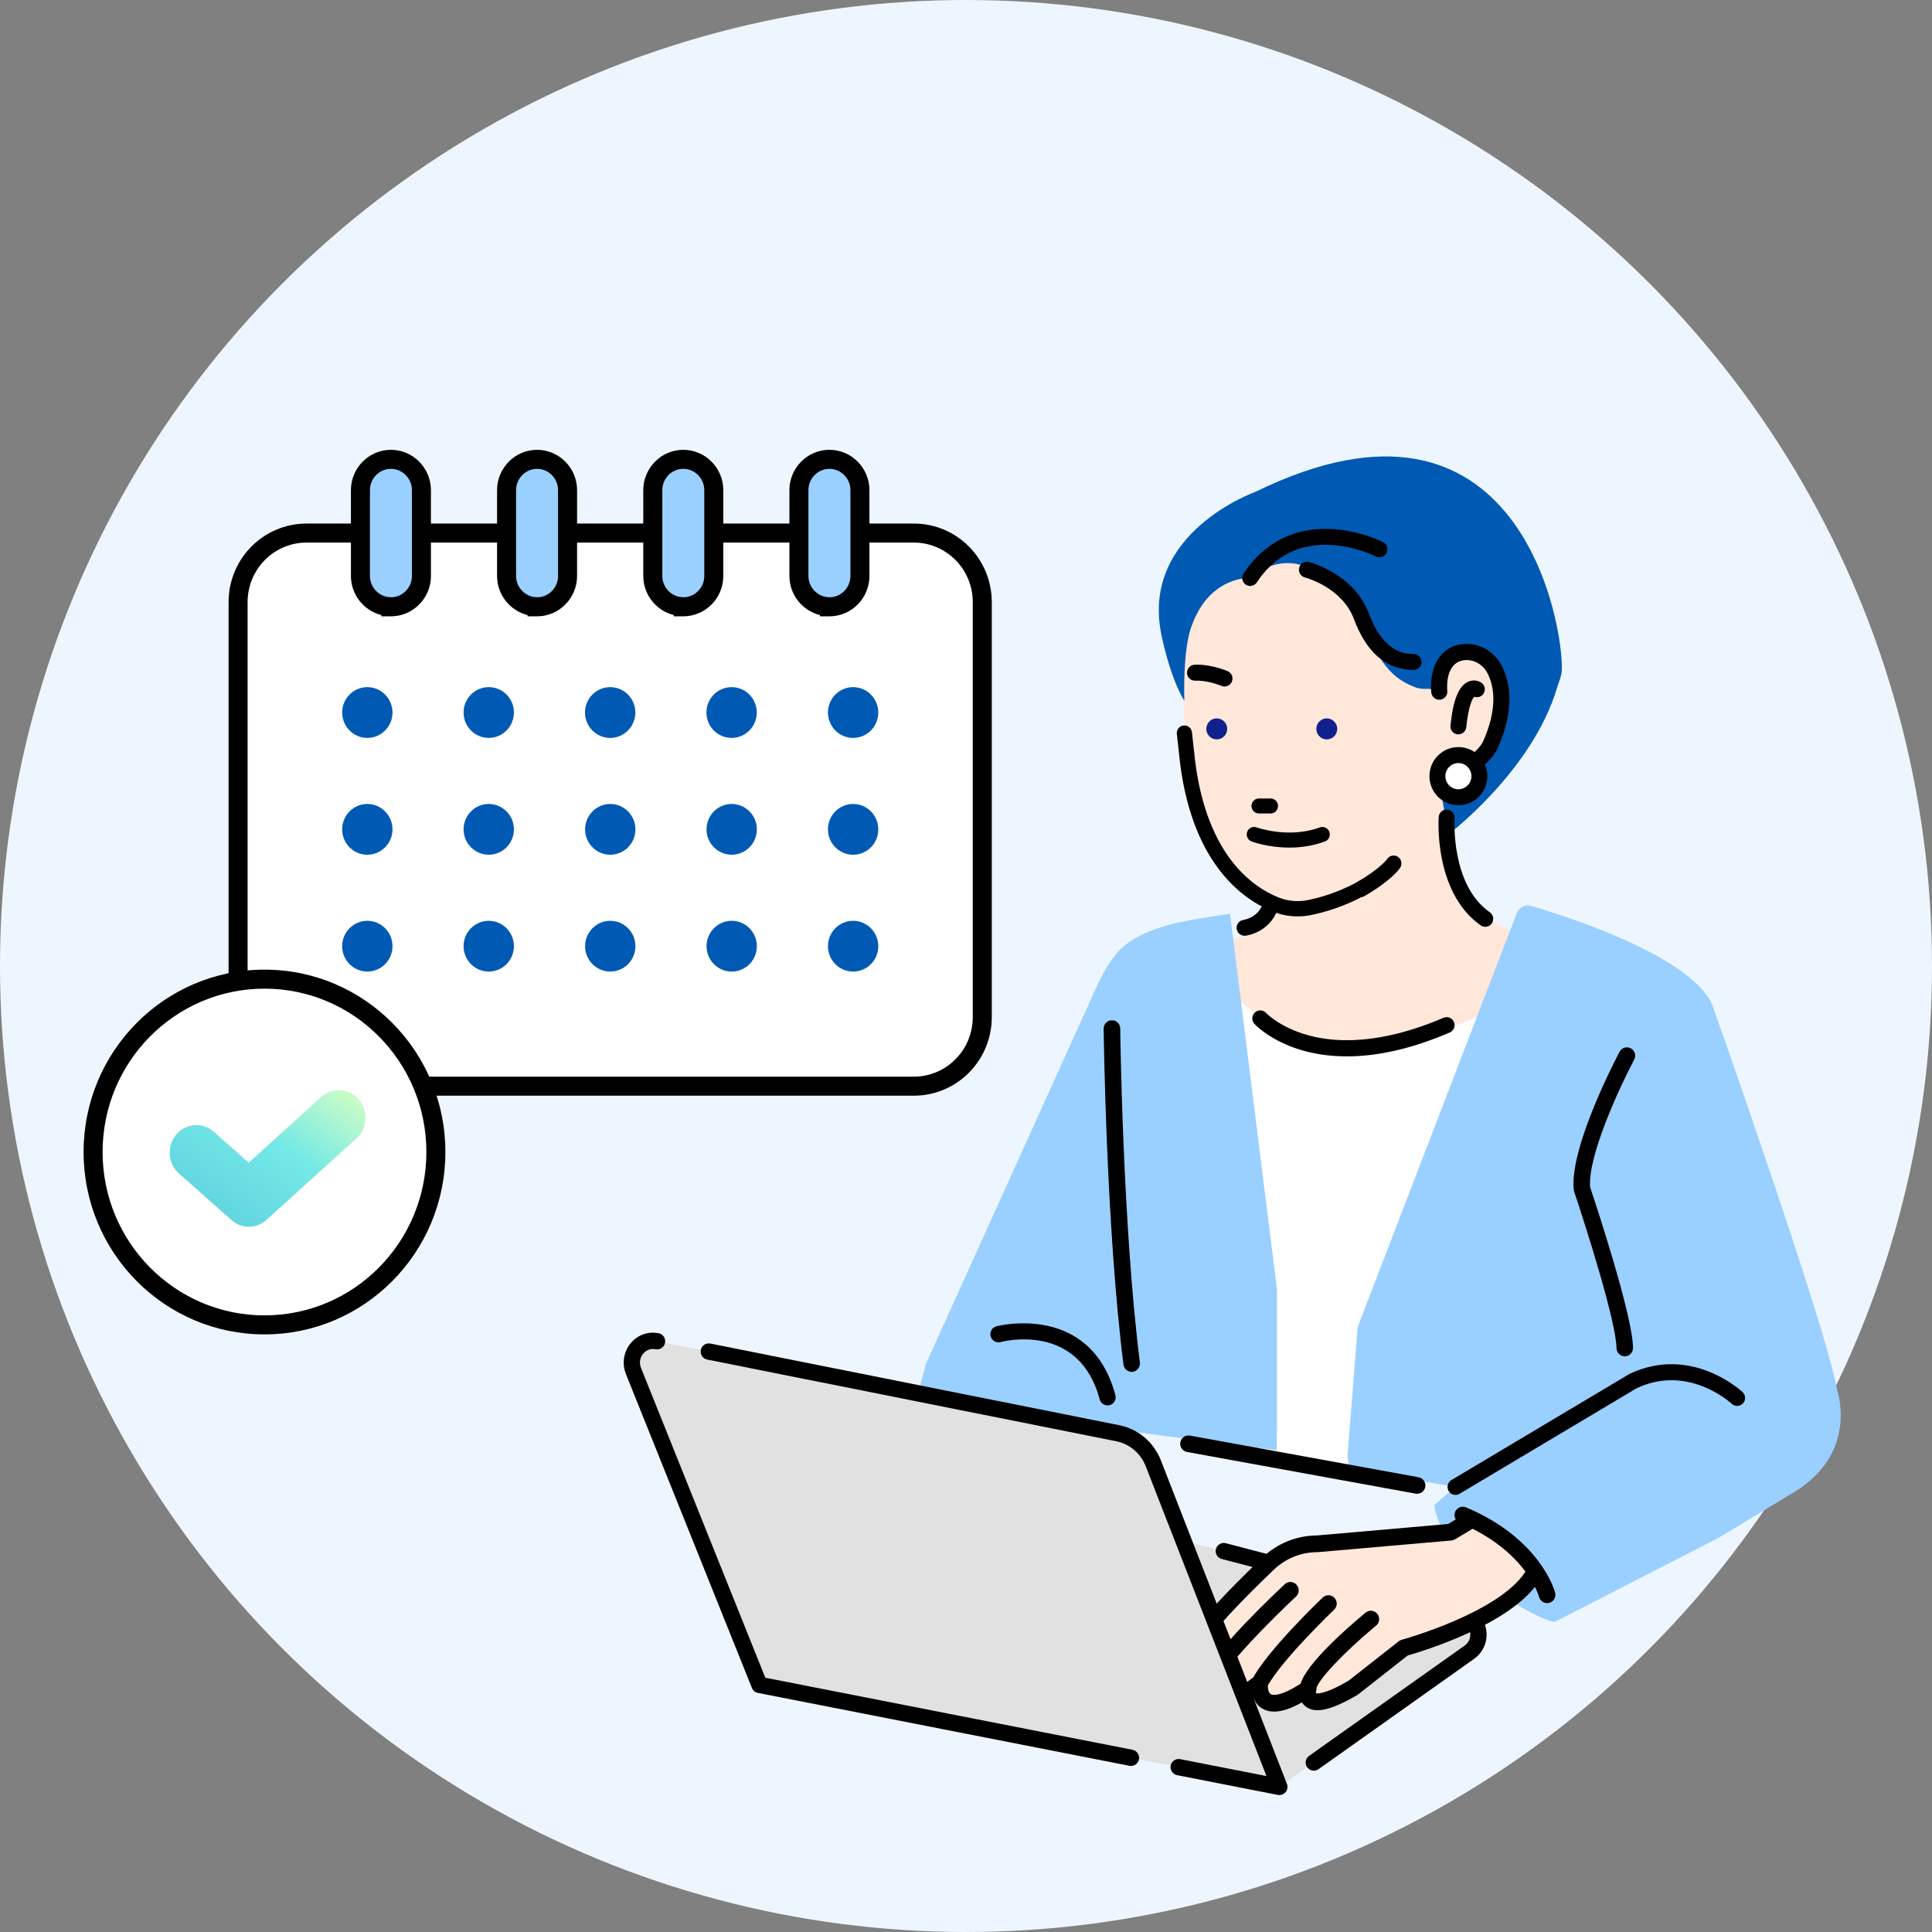 <svg width="254" height="254" viewBox="0 0 254 254" fill="none" xmlns="http://www.w3.org/2000/svg">
<rect x="0" y="0" width="254" height="254" fill="#808080" stroke="none"/>
<circle cx="127" cy="127" r="127" fill="#EDF6FF"/>
<g clip-path="url(#clip0_8981_90162)">
<path d="M164.359 71.541C164.359 71.541 152.879 77.752 156.118 97.273C156.118 97.273 156.413 114.133 167.892 118.866C167.892 118.866 168.188 123.598 159.061 123.598L161.12 189.556L183.491 193.992L200.27 123.005C200.27 123.005 187.32 120.048 190.555 102.893C190.555 102.893 197.915 100.823 198.503 89.88C198.503 89.88 187.612 59.119 164.359 71.541Z" fill="#FFE7D9"/>
<path d="M202 130C197.167 132.667 185.4 138 177 138C170.5 138.814 161 131 158 125.5L160 190.5L186.5 195.5L202 130Z" fill="white"/>
<path d="M167.89 169.595V186.456L167.854 190.671L148.991 188.25L123.019 193.744L118.696 192.446C118.696 192.446 119.122 188.896 121.718 179.336L144.077 129.926C144.077 129.926 145.737 125.995 147.805 124.34C151.234 121.596 155.972 121.013 161.712 120.125L167.893 169.593L167.89 169.595Z" fill="#9AD0FF"/>
<path d="M155.703 92.135C155.528 84.561 156.706 82.195 156.706 82.195C159.061 75.687 164.359 75.984 164.359 75.984C165.857 74.828 172.197 69.718 179.665 82.786C180.608 84.435 181.431 88.7 186.141 90.378C187.317 90.796 188.201 90.279 189.225 90.946C195.469 84.456 197.498 91.408 197.498 91.408C197.498 99.195 191.11 101.648 191.11 101.648C191 101.918 190.888 102.186 190.773 102.449C190.744 102.514 190.715 102.58 190.686 102.646C190.595 102.848 190.506 103.05 190.412 103.25C190.383 103.31 190.354 103.368 190.328 103.426C190.226 103.638 190.125 103.846 190.02 104.053C190.002 104.093 189.981 104.129 189.962 104.169C189.837 104.413 189.712 104.652 189.583 104.888L190.412 109.707C190.412 109.707 201.491 101.327 204.714 90.389C204.936 89.638 205.289 88.934 205.328 88.151C205.608 82.468 199.905 47.594 165.023 64.675C165.023 64.675 150.01 69.999 152.66 83.308C152.66 83.308 153.703 88.839 155.705 92.141L155.703 92.135Z" fill="#005AB4"/>
<path d="M156.154 95.667C156.154 95.699 156.154 95.733 156.154 95.77C156.154 95.778 156.154 95.786 156.154 95.793C156.154 95.833 156.154 95.875 156.154 95.919V95.933L156.708 96.264C156.518 96.035 156.335 95.807 156.157 95.578C156.157 95.599 156.157 95.62 156.157 95.644C156.157 95.652 156.157 95.657 156.157 95.665L156.154 95.667Z" fill="#FA8589"/>
<path d="M156.207 97.648C156.202 97.556 156.197 97.469 156.194 97.383L156.207 97.648Z" fill="#FA8589"/>
<path d="M225.96 202.172L236.043 196.066C244.405 190.85 241.522 182.738 241.522 182.738C240.079 174.337 225.087 132.038 225.087 132.038C222.141 125.628 206.031 120.488 201.303 119.102C200.555 118.884 199.763 119.251 199.444 119.963L178.488 174.473L177.163 191.334L177.317 193.088L191.353 195.486L188.54 197.876C190.401 207.737 204.578 214.009 204.557 213.152L225.96 202.169V202.172Z" fill="#9AD0FF"/>
<path d="M193.166 217.227L168.203 234.925L118.959 204.947L138.078 197.961L192.241 212.119C194.588 212.734 195.147 215.822 193.166 217.227Z" fill="#E1E1E1"/>
<path d="M172.724 232.792C172.39 232.792 172.061 232.634 171.851 232.337C171.512 231.854 171.627 231.184 172.108 230.843L192.549 216.349C193.132 215.936 193.401 215.269 193.276 214.565C193.148 213.862 192.661 213.334 191.971 213.155L160.623 204.961C160.053 204.812 159.711 204.226 159.86 203.653C160.009 203.081 160.592 202.737 161.162 202.887L192.51 211.08C194.002 211.472 195.1 212.659 195.377 214.185C195.654 215.708 195.042 217.21 193.783 218.103L173.341 232.597C173.156 232.729 172.939 232.794 172.727 232.794L172.724 232.792Z" fill="black"/>
<path d="M148.781 180.357C148.24 180.357 147.772 179.953 147.702 179.401C145.415 161.296 145.101 135.498 145.099 135.238C145.091 134.634 145.574 134.141 146.176 134.133C146.181 134.133 146.183 134.133 146.189 134.133C146.785 134.133 147.271 134.613 147.276 135.215C147.279 135.472 147.59 161.146 149.861 179.126C149.937 179.724 149.513 180.273 148.917 180.349C148.87 180.355 148.823 180.357 148.779 180.357H148.781Z" fill="black"/>
<path d="M190.725 201.443L173.209 202.972C170.796 202.972 168.478 203.901 166.73 205.572C162.511 209.603 155.06 217.093 155.896 218.981C155.896 218.981 155.316 221.6 159.952 219.853C159.952 219.853 158.05 222.401 160.384 223.325C161.209 223.653 162.132 223.614 162.958 223.293C163.768 222.978 164.275 222.141 165.6 221.308C165.6 221.308 165.02 226.692 171.972 222.035C171.972 222.035 170.958 225.964 177.911 221.891L184.573 216.652C184.573 216.652 197.68 213.085 201.447 207.266C201.447 207.266 200.216 200.427 193.41 199.844L190.731 201.446L190.725 201.443Z" fill="#FFE7D9"/>
<path d="M167.495 225.025C166.901 225.025 166.381 224.886 165.926 224.61C165.372 224.271 165.027 223.796 164.816 223.305C164.369 223.707 163.937 224.085 163.349 224.313C162.228 224.749 161.031 224.76 159.978 224.342C158.82 223.883 158.383 223.108 158.224 222.536C158.125 222.181 158.106 221.824 158.14 221.48C156.988 221.648 156.12 221.469 155.516 220.941C154.913 220.414 154.74 219.67 154.777 219.079C154.534 218.071 155.035 216.411 158.593 212.346C160.921 209.685 163.89 206.757 165.974 204.766C167.921 202.907 170.472 201.878 173.158 201.864L190.38 200.362L192.845 198.889C193.362 198.579 194.034 198.75 194.342 199.272C194.651 199.795 194.481 200.467 193.961 200.777L191.282 202.379C191.14 202.463 190.981 202.516 190.816 202.529L173.3 204.057C173.268 204.06 173.237 204.063 173.206 204.063C171.062 204.063 169.029 204.879 167.479 206.361C159.215 214.255 156.959 217.743 156.92 218.599C156.998 218.801 157.022 218.98 156.962 219.198C156.959 219.229 156.962 219.266 156.964 219.292C157.074 219.339 157.691 219.523 159.56 218.819C160.014 218.649 160.527 218.798 160.819 219.19C161.11 219.581 161.11 220.117 160.819 220.508C160.548 220.878 160.223 221.585 160.325 221.942C160.365 222.076 160.516 222.197 160.778 222.299C161.319 222.512 161.949 222.501 162.557 222.265C162.793 222.173 163.057 221.934 163.394 221.632C163.796 221.272 164.296 220.823 165.014 220.371C165.37 220.148 165.819 220.148 166.175 220.371C166.53 220.595 166.726 221.002 166.682 221.419C166.653 221.737 166.705 222.517 167.063 222.732C167.228 222.832 168.216 223.221 171.36 221.115C171.737 220.863 172.231 220.87 172.602 221.133C172.97 221.398 173.14 221.863 173.028 222.304C173.007 222.394 173.004 222.536 173.02 222.614C173.211 222.662 174.214 222.764 177.291 220.97L183.895 215.778C184.01 215.689 184.141 215.621 184.282 215.584C184.41 215.55 197.032 212.059 200.523 206.66C200.853 206.15 201.53 206.006 202.037 206.337C202.544 206.668 202.688 207.348 202.358 207.857C198.639 213.609 186.88 217.131 185.071 217.645L178.579 222.751C178.54 222.782 178.498 222.809 178.456 222.835C175.019 224.849 172.928 225.322 171.671 224.366C171.46 224.206 171.295 224.017 171.169 223.814C169.724 224.626 168.506 225.028 167.495 225.028V225.025Z" fill="black"/>
<path d="M159.947 220.952C159.821 220.952 159.691 220.931 159.565 220.884C158.998 220.671 158.711 220.041 158.92 219.471C159.903 216.816 167.406 209.683 168.901 208.281C169.343 207.866 170.036 207.889 170.446 208.333C170.859 208.777 170.835 209.473 170.394 209.885C167.08 212.998 161.588 218.557 160.969 220.235C160.804 220.679 160.389 220.952 159.944 220.952H159.947Z" fill="black"/>
<path d="M165.595 222.401C165.425 222.401 165.252 222.361 165.09 222.277C164.555 221.996 164.345 221.334 164.625 220.796C166.57 217.038 173.595 210.312 173.896 210.028C174.335 209.611 175.025 209.629 175.44 210.068C175.856 210.509 175.838 211.202 175.401 211.62C175.331 211.688 168.344 218.374 166.567 221.807C166.371 222.183 165.992 222.398 165.595 222.398V222.401Z" fill="black"/>
<path d="M171.968 223.134C171.364 223.134 170.875 222.64 170.875 222.033C170.875 219.465 176.926 214.173 179.529 212.017C179.994 211.631 180.684 211.696 181.068 212.167C181.452 212.634 181.387 213.327 180.919 213.713C176.717 217.196 173.12 221.007 173.063 222.039C173.063 222.645 172.574 223.136 171.97 223.136L171.968 223.134Z" fill="black"/>
<path d="M203.397 210.76C202.916 210.76 202.474 210.437 202.341 209.948C202.268 209.683 200.556 203.84 191.894 200.197C191.337 199.964 191.073 199.32 191.309 198.761C191.541 198.201 192.182 197.936 192.738 198.172C202.464 202.264 204.377 209.092 204.453 209.381C204.61 209.967 204.262 210.571 203.679 210.726C203.585 210.752 203.491 210.763 203.397 210.763V210.76Z" fill="black"/>
<path d="M213.608 178.313C213.012 178.313 212.526 177.83 212.52 177.231C212.484 173.796 208.49 161.216 206.953 156.66C206.927 156.583 206.909 156.505 206.901 156.423C206.31 150.785 212.659 138.78 212.928 138.273C213.21 137.74 213.872 137.541 214.402 137.824C214.933 138.108 215.131 138.772 214.849 139.305C213.111 142.572 208.715 151.896 209.055 156.082C209.604 157.721 214.651 172.879 214.695 177.21C214.7 177.814 214.219 178.31 213.618 178.316H213.605L213.608 178.313Z" fill="black"/>
<path d="M186.308 196.385C186.246 196.385 186.183 196.38 186.12 196.369L156.063 190.891C155.47 190.786 155.075 190.221 155.177 189.625C155.279 189.029 155.844 188.632 156.437 188.735L186.494 194.213C187.087 194.318 187.482 194.883 187.38 195.479C187.289 196.01 186.829 196.385 186.308 196.385Z" fill="black"/>
<path d="M175.806 95.827C175.806 96.591 175.192 97.208 174.431 97.208C173.671 97.208 173.057 96.588 173.057 95.827C173.057 95.065 173.673 94.445 174.431 94.445C175.189 94.445 175.806 95.065 175.806 95.827Z" fill="#10218B"/>
<path d="M161.34 95.827C161.34 96.591 160.724 97.208 159.966 97.208C159.208 97.208 158.591 96.588 158.591 95.827C158.591 95.065 159.208 94.445 159.966 94.445C160.724 94.445 161.34 95.065 161.34 95.827Z" fill="#10218B"/>
<path d="M174.636 109.412C174.476 108.976 173.996 108.753 173.562 108.913C169.393 110.449 165.219 108.929 165.177 108.913C164.743 108.75 164.262 108.971 164.1 109.404C163.938 109.84 164.158 110.323 164.589 110.486C164.717 110.533 166.756 111.284 169.5 111.284C170.914 111.284 172.514 111.085 174.134 110.486C174.568 110.326 174.79 109.843 174.631 109.407L174.636 109.412Z" fill="black"/>
<path d="M169.505 111.434C166.716 111.434 164.631 110.66 164.542 110.626C164.296 110.534 164.103 110.35 163.995 110.111C163.888 109.872 163.878 109.604 163.969 109.357C164.157 108.85 164.722 108.59 165.229 108.782C165.271 108.798 169.427 110.287 173.514 108.782C174.021 108.595 174.586 108.858 174.772 109.365C174.957 109.874 174.696 110.442 174.189 110.628C172.738 111.164 171.162 111.434 169.505 111.434ZM164.887 109.008C164.604 109.008 164.34 109.181 164.236 109.459C164.171 109.633 164.176 109.825 164.254 109.993C164.33 110.163 164.468 110.292 164.644 110.358C164.73 110.389 166.768 111.148 169.505 111.148C171.131 111.148 172.673 110.883 174.092 110.36C174.453 110.226 174.636 109.825 174.505 109.465C174.372 109.102 173.974 108.918 173.614 109.05C169.429 110.594 165.305 109.115 165.132 109.05C165.051 109.021 164.97 109.005 164.889 109.005L164.887 109.008Z" fill="black"/>
<path d="M167.043 105.117H165.514C165.051 105.117 164.678 105.493 164.678 105.958C164.678 106.422 165.051 106.798 165.514 106.798H167.043C167.506 106.798 167.879 106.422 167.879 105.958C167.879 105.493 167.506 105.117 167.043 105.117Z" fill="black"/>
<path d="M167.043 106.946H165.514C164.973 106.946 164.534 106.505 164.534 105.961C164.534 105.418 164.973 104.977 165.514 104.977H167.043C167.584 104.977 168.023 105.418 168.023 105.961C168.023 106.505 167.584 106.946 167.043 106.946ZM165.514 105.265C165.133 105.265 164.819 105.578 164.819 105.964C164.819 106.35 165.13 106.663 165.514 106.663H167.043C167.425 106.663 167.739 106.35 167.739 105.964C167.739 105.578 167.427 105.265 167.043 105.265H165.514Z" fill="black"/>
<path d="M189.225 90.94C189.225 90.94 188.705 86.242 192.317 85.753C194.029 85.522 195.684 86.465 196.483 88.001C197.458 89.871 198.125 93.128 195.861 98.105C195.861 98.105 193.648 102.057 190.699 99.833L189.225 90.94Z" fill="#FFE7D9"/>
<path d="M192.528 101.432C191.718 101.432 190.908 101.141 190.15 100.571C189.745 100.266 189.664 99.688 189.967 99.284C190.27 98.877 190.845 98.795 191.247 99.1C191.804 99.52 192.329 99.67 192.855 99.56C193.89 99.342 194.784 98.136 195.045 97.687C197.139 93.062 196.543 90.103 195.672 88.432C195.032 87.203 193.733 86.494 192.437 86.67C189.76 87.032 190.116 90.691 190.131 90.846C190.184 91.35 189.823 91.804 189.321 91.859C188.819 91.915 188.367 91.552 188.312 91.048C188.098 89.115 188.634 85.328 192.194 84.847C194.248 84.569 196.297 85.669 197.293 87.581C198.357 89.619 199.115 93.17 196.692 98.493C196.681 98.517 196.671 98.541 196.658 98.562C196.522 98.803 195.28 100.931 193.231 101.364C192.996 101.414 192.761 101.437 192.526 101.437L192.528 101.432Z" fill="black"/>
<path d="M192.529 101.571C191.68 101.571 190.851 101.272 190.067 100.681C189.602 100.329 189.505 99.662 189.856 99.192C190.206 98.725 190.87 98.627 191.338 98.979C191.86 99.373 192.349 99.512 192.83 99.412C193.81 99.205 194.675 98.039 194.926 97.608C196.991 93.046 196.405 90.131 195.548 88.49C194.934 87.314 193.692 86.636 192.459 86.801C189.918 87.145 190.261 90.67 190.276 90.82C190.337 91.403 189.916 91.925 189.338 91.988C189.058 92.02 188.781 91.938 188.562 91.762C188.342 91.586 188.204 91.332 188.172 91.051C187.953 89.068 188.507 85.189 192.177 84.692C194.286 84.406 196.398 85.535 197.422 87.5C198.499 89.567 199.273 93.159 196.826 98.538C196.813 98.567 196.8 98.593 196.784 98.619C196.646 98.866 195.376 101.043 193.264 101.49C193.021 101.54 192.775 101.566 192.529 101.566V101.571ZM190.702 99.055C190.467 99.055 190.235 99.163 190.083 99.365C189.827 99.707 189.897 100.195 190.237 100.453C190.969 101.004 191.74 101.285 192.529 101.285C192.754 101.285 192.984 101.261 193.206 101.214C195.195 100.794 196.408 98.717 196.539 98.483C196.549 98.465 196.56 98.444 196.567 98.425C198.964 93.154 198.219 89.651 197.171 87.639C196.202 85.78 194.213 84.713 192.216 84.981C188.766 85.446 188.248 89.139 188.457 91.024C188.481 91.229 188.58 91.416 188.742 91.544C188.904 91.673 189.106 91.733 189.309 91.71C189.733 91.662 190.039 91.279 189.994 90.854C189.978 90.693 189.61 86.901 192.422 86.52C193.776 86.339 195.135 87.077 195.802 88.359C196.685 90.055 197.297 93.062 195.18 97.74C195.164 97.769 194.192 99.418 192.887 99.694C192.32 99.814 191.756 99.654 191.165 99.21C191.027 99.105 190.864 99.055 190.702 99.055Z" fill="black"/>
<path d="M181.002 114.287C180.931 114.322 180.866 114.366 180.806 114.416C180.774 114.442 177.484 117.174 172.029 118.321C170.704 118.6 169.35 118.487 168.111 117.996C164.687 116.633 158.707 112.496 157.131 100.116L156.705 96.269C156.645 95.717 156.149 95.321 155.602 95.381C155.053 95.442 154.659 95.938 154.719 96.489L155.145 100.353C156.854 113.773 163.54 118.334 167.372 119.86C168.401 120.27 169.494 120.477 170.597 120.477C171.208 120.477 171.825 120.414 172.434 120.286C177.973 119.122 181.412 116.499 182.003 116.023L180.997 114.287H181.002Z" fill="black"/>
<path d="M178.872 117.946C178.519 117.946 178.174 117.763 177.984 117.434C177.696 116.941 177.863 116.308 178.355 116.021C181.488 114.186 182.354 112.957 182.361 112.946C182.667 112.465 183.3 112.334 183.778 112.644C184.256 112.954 184.39 113.6 184.081 114.081C183.979 114.241 182.976 115.709 179.39 117.81C179.228 117.904 179.047 117.952 178.872 117.952V117.946Z" fill="black"/>
<path d="M168.203 234.93L151.64 192.417C150.838 190.355 149.071 188.856 146.954 188.43L86.388 176.336C84.208 175.9 82.433 178.135 83.28 180.247L99.843 221.521L168.203 234.933V234.93Z" fill="#E1E1E1"/>
<path d="M168.203 236.001C168.135 236.001 168.067 235.996 167.999 235.98L154.753 233.38C154.176 233.268 153.797 232.703 153.909 232.123C154.021 231.542 154.583 231.161 155.161 231.274L166.502 233.499L150.644 192.802C149.97 191.074 148.512 189.832 146.742 189.478L92.977 178.742C92.399 178.626 92.023 178.061 92.138 177.481C92.253 176.901 92.812 176.522 93.392 176.638L147.158 187.374C149.646 187.87 151.69 189.606 152.631 192.02L169.194 234.533C169.335 234.898 169.269 235.311 169.018 235.61C168.815 235.857 168.511 235.996 168.198 235.996L168.203 236.001Z" fill="black"/>
<path d="M148.69 232.169C148.622 232.169 148.554 232.163 148.484 232.148L99.637 222.565C99.282 222.494 98.987 222.249 98.853 221.913L82.29 180.642C81.744 179.279 81.982 177.732 82.91 176.605C83.825 175.497 85.202 175.001 86.595 175.279C87.173 175.395 87.549 175.959 87.434 176.54C87.319 177.12 86.76 177.498 86.18 177.383C85.299 177.207 84.75 177.737 84.554 177.974C84.12 178.502 84.013 179.197 84.272 179.838L100.617 220.571L148.894 230.044C149.472 230.157 149.851 230.722 149.738 231.302C149.639 231.814 149.192 232.169 148.693 232.169H148.69Z" fill="black"/>
<path d="M145.609 184.769C145.138 184.769 144.707 184.454 144.579 183.976C141.858 173.818 131.966 176.326 131.547 176.439C130.978 176.589 130.395 176.25 130.241 175.68C130.089 175.108 130.424 174.522 130.993 174.367C131.116 174.333 143.358 171.173 146.641 183.42C146.795 183.992 146.458 184.58 145.889 184.733C145.794 184.759 145.703 184.769 145.611 184.769H145.609Z" fill="black"/>
<path d="M191.353 196.536C190.994 196.536 190.647 196.352 190.453 196.021C190.158 195.522 190.323 194.879 190.819 194.582L214.162 180.668C214.191 180.652 214.219 180.636 214.251 180.621C222.303 176.813 228.822 182.764 229.094 183.018C229.517 183.412 229.541 184.077 229.149 184.502C228.756 184.928 228.095 184.951 227.672 184.56C227.439 184.345 221.919 179.347 215.184 182.501L191.886 196.389C191.718 196.488 191.535 196.536 191.353 196.536Z" fill="black"/>
<path d="M177.064 138.88C168.964 138.88 165.138 134.844 164.913 134.597C164.524 134.169 164.55 133.504 164.976 133.113C165.399 132.722 166.058 132.748 166.45 133.173C166.486 133.213 168.285 135.088 171.991 136.107C178.277 137.832 185.132 135.81 189.777 133.809C190.307 133.58 190.921 133.827 191.149 134.36C191.376 134.893 191.131 135.511 190.6 135.739C185.19 138.069 180.697 138.883 177.064 138.883V138.88Z" fill="black"/>
<path d="M191.734 96.549C191.698 96.549 191.664 96.549 191.627 96.544C191.052 96.486 190.634 95.969 190.694 95.391C191.034 92.032 191.768 90.202 192.999 89.634C193.703 89.309 194.387 89.495 194.758 89.755C195.232 90.086 195.349 90.74 195.02 91.218C194.745 91.617 194.241 91.764 193.807 91.607C193.614 91.825 193.07 92.676 192.772 95.604C192.717 96.145 192.262 96.547 191.734 96.547V96.549Z" fill="black"/>
<path d="M194.282 103.107C194.865 101.692 194.197 100.07 192.788 99.484C191.38 98.898 189.766 99.57 189.182 100.985C188.599 102.4 189.268 104.022 190.676 104.608C192.084 105.194 193.699 104.522 194.282 103.107Z" fill="white"/>
<path d="M191.734 105.866C189.635 105.866 187.929 104.151 187.929 102.043C187.929 99.934 189.635 98.219 191.734 98.219C193.833 98.219 195.54 99.934 195.54 102.043C195.54 104.151 193.833 105.866 191.734 105.866ZM191.734 100.32C190.788 100.32 190.02 101.092 190.02 102.043C190.02 102.993 190.788 103.765 191.734 103.765C192.68 103.765 193.449 102.993 193.449 102.043C193.449 101.092 192.68 100.32 191.734 100.32Z" fill="black"/>
<path d="M195.266 121.845C195.059 121.845 194.853 121.785 194.672 121.659C192.098 119.868 190.326 116.819 189.55 112.845C188.977 109.914 189.139 107.511 189.147 107.412C189.189 106.834 189.683 106.401 190.266 106.44C190.841 106.482 191.275 106.984 191.233 107.561C191.222 107.701 190.705 116.346 195.862 119.934C196.337 120.265 196.455 120.918 196.126 121.396C195.922 121.691 195.598 121.848 195.266 121.848V121.845Z" fill="black"/>
<path d="M163.622 123.027C163.099 123.027 162.647 122.633 162.585 122.1C162.517 121.528 162.924 121.008 163.494 120.934C163.586 120.921 165.379 120.651 166.024 118.818C166.218 118.271 166.813 117.985 167.357 118.177C167.901 118.371 168.188 118.97 167.995 119.516C166.908 122.612 163.876 123.004 163.745 123.02C163.703 123.025 163.661 123.027 163.622 123.027Z" fill="black"/>
<path d="M156.755 89.433C156.381 89.299 156.099 88.957 156.063 88.534C156.013 87.959 156.429 87.452 157.001 87.397C157.077 87.389 158.898 87.226 161.384 88.232C161.92 88.448 162.179 89.059 161.964 89.598C161.75 90.136 161.136 90.396 160.605 90.181C158.627 89.383 157.205 89.488 157.192 89.488C157.04 89.501 156.891 89.48 156.755 89.43V89.433Z" fill="black"/>
<path d="M164.356 77.034C164.158 77.034 163.956 76.977 163.779 76.859C163.298 76.535 163.17 75.884 163.489 75.401C166.236 71.262 170.3 69.242 175.242 69.555C178.893 69.789 181.714 71.215 181.834 71.275C182.349 71.538 182.553 72.171 182.291 72.688C182.03 73.205 181.4 73.41 180.885 73.148C180.859 73.135 178.279 71.837 175.046 71.648C170.867 71.401 167.558 73.056 165.229 76.567C165.028 76.872 164.696 77.034 164.359 77.034H164.356Z" fill="black"/>
<path d="M185.846 88.079C182.296 88.079 179.656 85.825 177.999 81.382C176.436 77.193 171.609 75.932 171.562 75.919C171.003 75.777 170.663 75.207 170.801 74.645C170.943 74.083 171.51 73.742 172.069 73.884C172.31 73.944 178.013 75.438 179.957 80.646C181.946 85.978 184.881 85.978 185.846 85.978C186.423 85.978 186.891 86.448 186.891 87.028C186.891 87.608 186.423 88.079 185.846 88.079Z" fill="black"/>
</g>
<path d="M120.142 70.083H40.298C35.33 70.083 31.302 74.146 31.302 79.157V133.724C31.302 138.736 35.33 142.798 40.298 142.798H120.142C125.111 142.798 129.138 138.736 129.138 133.724V79.157C129.138 74.146 125.111 70.083 120.142 70.083Z" fill="white"/>
<path d="M127.889 79.157C127.889 74.826 124.41 71.333 120.143 71.333H40.298C36.03 71.333 32.552 74.826 32.552 79.157V133.725C32.552 138.056 36.03 141.549 40.298 141.549H120.143C124.41 141.549 127.888 138.056 127.889 133.725V79.157ZM130.389 133.725C130.388 139.416 125.811 144.049 120.143 144.049H40.298C34.629 144.049 30.052 139.416 30.052 133.725V79.157C30.052 73.466 34.629 68.833 40.298 68.833H120.143C125.811 68.833 130.389 73.466 130.389 79.157V133.725Z" fill="black"/>
<path d="M51.395 79.766C49.197 79.766 47.386 77.951 47.386 75.722V64.431C47.386 62.215 49.185 60.388 51.395 60.388C53.593 60.388 55.404 62.203 55.404 64.431V75.735C55.404 77.951 53.605 79.778 51.395 79.778V79.766Z" fill="#9AD0FF"/>
<path d="M54.154 64.432C54.154 62.885 52.894 61.638 51.395 61.638C49.888 61.638 48.636 62.893 48.636 64.432V75.723C48.636 77.269 49.895 78.516 51.395 78.517H51.618C53.023 78.4 54.154 77.197 54.154 75.734V64.432ZM56.654 75.734C56.654 78.629 54.307 81.028 51.395 81.028H50.145V80.862C47.849 80.294 46.136 78.201 46.136 75.723V64.432C46.136 61.537 48.482 59.138 51.395 59.138C54.29 59.138 56.654 61.52 56.654 64.432V75.734Z" fill="black"/>
<path d="M70.608 79.766C68.41 79.766 66.599 77.951 66.599 75.722V64.431C66.599 62.215 68.398 60.388 70.608 60.388C72.805 60.388 74.617 62.203 74.617 64.431V75.735C74.617 77.951 72.818 79.778 70.608 79.778V79.766Z" fill="#9AD0FF"/>
<path d="M73.367 64.432C73.367 62.885 72.107 61.638 70.607 61.638C69.101 61.638 67.849 62.893 67.849 64.432V75.723C67.849 77.269 69.108 78.516 70.607 78.517H70.831C72.236 78.4 73.367 77.197 73.367 75.734V64.432ZM75.867 75.734C75.867 78.629 73.52 81.028 70.607 81.028H69.357V80.862C67.062 80.294 65.349 78.201 65.349 75.723V64.432C65.349 61.537 67.695 59.138 70.607 59.138C73.503 59.138 75.867 61.52 75.867 64.432V75.734Z" fill="black"/>
<path d="M89.832 79.766C87.635 79.766 85.823 77.951 85.823 75.722V64.431C85.823 62.215 87.623 60.388 89.832 60.388C92.03 60.388 93.841 62.203 93.841 64.431V75.735C93.841 77.951 92.042 79.778 89.832 79.778V79.766Z" fill="#9AD0FF"/>
<path d="M92.592 64.432C92.592 62.885 91.332 61.638 89.832 61.638C88.325 61.638 87.073 62.893 87.073 64.432V75.723C87.073 77.269 88.332 78.516 89.832 78.517H90.056C91.461 78.4 92.592 77.197 92.592 75.734V64.432ZM95.092 75.734C95.092 78.629 92.745 81.028 89.832 81.028H88.582V80.862C86.286 80.294 84.573 78.201 84.573 75.723V64.432C84.573 61.537 86.919 59.138 89.832 59.138C92.728 59.138 95.092 61.52 95.092 64.432V75.734Z" fill="black"/>
<path d="M109.044 79.766C106.846 79.766 105.035 77.951 105.035 75.722V64.431C105.035 62.215 106.834 60.388 109.044 60.388C111.242 60.388 113.053 62.203 113.053 64.431V75.735C113.053 77.951 111.254 79.778 109.044 79.778V79.766Z" fill="#9AD0FF"/>
<path d="M111.804 64.432C111.804 62.885 110.544 61.638 109.044 61.638C107.537 61.638 106.285 62.893 106.285 64.432V75.723C106.285 77.269 107.544 78.516 109.044 78.517H109.268C110.673 78.4 111.804 77.197 111.804 75.734V64.432ZM114.304 75.734C114.304 78.629 111.957 81.028 109.044 81.028H107.794V80.862C105.498 80.294 103.785 78.201 103.785 75.723V64.432C103.785 61.537 106.131 59.138 109.044 59.138C111.94 59.138 114.304 61.52 114.304 64.432V75.734Z" fill="black"/>
<path d="M51.601 93.675C51.601 95.527 50.115 97.013 48.292 97.013C46.469 97.013 44.983 95.514 44.983 93.675C44.983 91.836 46.469 90.338 48.292 90.338C50.115 90.338 51.601 91.836 51.601 93.675Z" fill="#005AB4"/>
<path d="M64.256 97.013C66.083 97.013 67.565 95.518 67.565 93.675C67.565 91.832 66.083 90.338 64.256 90.338C62.429 90.338 60.947 91.832 60.947 93.675C60.947 95.518 62.429 97.013 64.256 97.013Z" fill="#005AB4"/>
<path d="M80.22 97.013C82.047 97.013 83.529 95.518 83.529 93.675C83.529 91.832 82.047 90.338 80.22 90.338C78.392 90.338 76.911 91.832 76.911 93.675C76.911 95.518 78.392 97.013 80.22 97.013Z" fill="#005AB4"/>
<path d="M96.184 97.013C98.011 97.013 99.492 95.518 99.492 93.675C99.492 91.832 98.011 90.338 96.184 90.338C94.356 90.338 92.875 91.832 92.875 93.675C92.875 95.518 94.356 97.013 96.184 97.013Z" fill="#005AB4"/>
<path d="M115.468 93.675C115.468 95.527 113.983 97.013 112.159 97.013C110.336 97.013 108.851 95.514 108.851 93.675C108.851 91.836 110.336 90.338 112.159 90.338C113.983 90.338 115.468 91.836 115.468 93.675Z" fill="#005AB4"/>
<path d="M51.601 109.035C51.601 110.886 50.115 112.372 48.292 112.372C46.469 112.372 44.983 110.874 44.983 109.035C44.983 107.195 46.469 105.697 48.292 105.697C50.115 105.697 51.601 107.195 51.601 109.035Z" fill="#005AB4"/>
<path d="M67.565 109.035C67.565 110.886 66.079 112.372 64.256 112.372C62.433 112.372 60.947 110.874 60.947 109.035C60.947 107.195 62.433 105.697 64.256 105.697C66.079 105.697 67.565 107.195 67.565 109.035Z" fill="#005AB4"/>
<path d="M83.54 109.035C83.54 110.886 82.055 112.372 80.232 112.372C78.408 112.372 76.923 110.874 76.923 109.035C76.923 107.195 78.408 105.697 80.232 105.697C82.055 105.697 83.54 107.195 83.54 109.035Z" fill="#005AB4"/>
<path d="M99.504 109.035C99.504 110.886 98.019 112.372 96.195 112.372C94.372 112.372 92.887 110.874 92.887 109.035C92.887 107.195 94.372 105.697 96.195 105.697C98.019 105.697 99.504 107.195 99.504 109.035Z" fill="#005AB4"/>
<path d="M115.468 109.035C115.468 110.886 113.983 112.372 112.159 112.372C110.336 112.372 108.851 110.874 108.851 109.035C108.851 107.195 110.336 105.697 112.159 105.697C113.983 105.697 115.468 107.195 115.468 109.035Z" fill="#005AB4"/>
<path d="M51.601 124.394C51.601 126.245 50.115 127.731 48.292 127.731C46.469 127.731 44.983 126.233 44.983 124.394C44.983 122.555 46.469 121.057 48.292 121.057C50.115 121.057 51.601 122.555 51.601 124.394Z" fill="#005AB4"/>
<path d="M67.565 124.394C67.565 126.245 66.079 127.731 64.256 127.731C62.433 127.731 60.947 126.233 60.947 124.394C60.947 122.555 62.433 121.057 64.256 121.057C66.079 121.057 67.565 122.555 67.565 124.394Z" fill="#005AB4"/>
<path d="M83.54 124.394C83.54 126.245 82.055 127.731 80.232 127.731C78.408 127.731 76.923 126.233 76.923 124.394C76.923 122.555 78.408 121.057 80.232 121.057C82.055 121.057 83.54 122.555 83.54 124.394Z" fill="#005AB4"/>
<path d="M99.504 124.394C99.504 126.245 98.019 127.731 96.195 127.731C94.372 127.731 92.887 126.233 92.887 124.394C92.887 122.555 94.372 121.057 96.195 121.057C98.019 121.057 99.504 122.555 99.504 124.394Z" fill="#005AB4"/>
<path d="M115.468 124.394C115.468 126.245 113.983 127.731 112.159 127.731C110.336 127.731 108.851 126.233 108.851 124.394C108.851 122.555 110.336 121.057 112.159 121.057C113.983 121.057 115.468 122.555 115.468 124.394Z" fill="#005AB4"/>
<path d="M34.772 174.183C47.217 174.183 57.306 164.007 57.306 151.455C57.306 138.902 47.217 128.727 34.772 128.727C22.328 128.727 12.239 138.902 12.239 151.455C12.239 164.007 22.328 174.183 34.772 174.183Z" fill="white"/>
<path d="M56.056 151.455C56.056 139.583 46.517 129.977 34.773 129.977C23.028 129.977 13.489 139.583 13.489 151.455C13.489 163.327 23.028 172.933 34.773 172.933C46.517 172.933 56.056 163.327 56.056 151.455ZM58.556 151.455C58.556 164.687 47.917 175.433 34.773 175.433C21.627 175.433 10.989 164.688 10.989 151.455C10.989 138.222 21.627 127.477 34.773 127.477C47.918 127.477 58.556 138.223 58.556 151.455Z" fill="black"/>
<path d="M32.717 161.283C31.91 161.283 31.093 160.994 30.442 160.406L23.537 154.289C22.069 152.984 21.893 150.696 23.154 149.178C24.416 147.659 26.628 147.477 28.096 148.782L32.696 152.856L42.248 144.216C43.705 142.901 45.917 143.05 47.189 144.558C48.46 146.066 48.316 148.354 46.858 149.67L35.022 160.384C34.36 160.983 33.544 161.283 32.717 161.283Z" fill="url(#paint0_linear_8981_90162)"/>
<defs>
<linearGradient id="paint0_linear_8981_90162" x1="22.311" y1="161.283" x2="39.17" y2="137.121" gradientUnits="userSpaceOnUse">
<stop stop-color="#5ACDDD"/>
<stop offset="0.58" stop-color="#74E9E6"/>
<stop offset="1" stop-color="#D7FFC1"/>
</linearGradient>
<clipPath id="clip0_8981_90162">
<rect width="160" height="176" fill="white" transform="translate(82 60)"/>
</clipPath>
</defs>
</svg>
